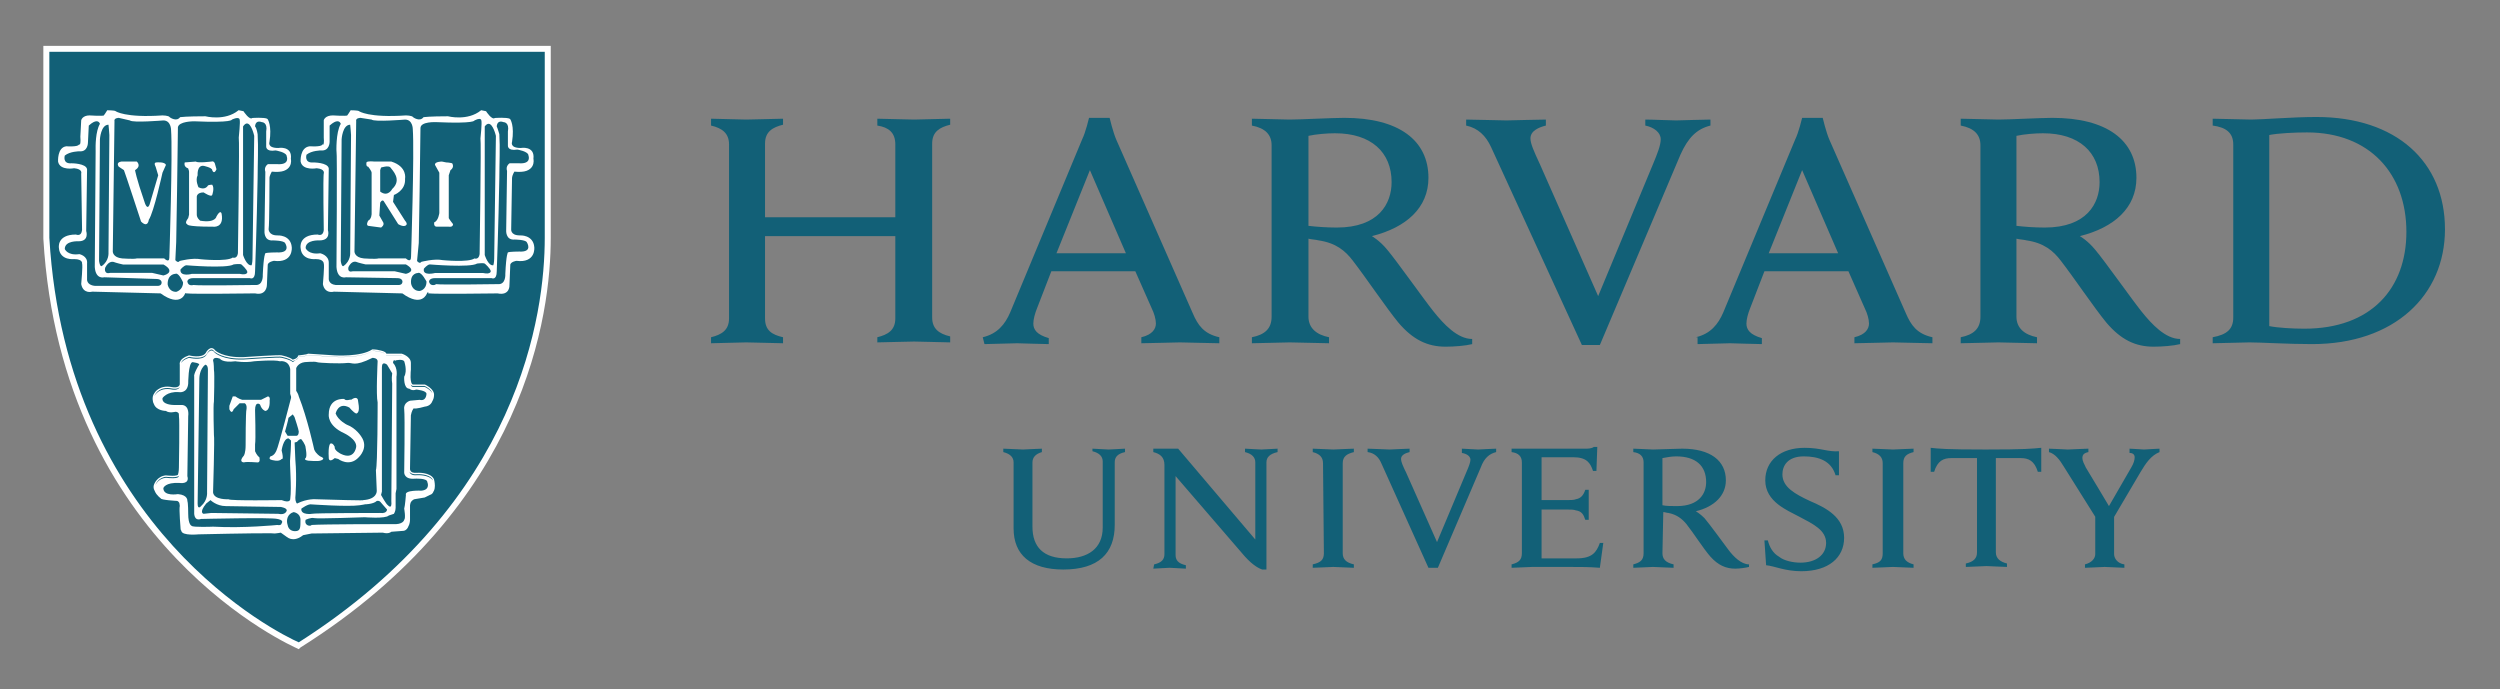 <svg width="156" height="43" viewBox="0 0 156 43" fill="none" xmlns="http://www.w3.org/2000/svg">
<rect x="0" y="0" width="156" height="43" fill="#808080" stroke="none"/>
<path d="M63.248 28.853C63.248 28.532 63.034 28.318 62.606 28.211V27.997C62.82 27.997 63.623 28.05 63.837 28.05C63.997 28.05 64.799 27.997 65.013 27.997V28.211C64.639 28.318 64.425 28.532 64.425 28.853V32.864C64.425 34.147 65.12 34.842 66.564 34.842C67.848 34.842 68.81 34.254 68.81 32.917V28.799C68.81 28.478 68.597 28.264 68.169 28.157V27.997C68.329 27.997 68.971 28.05 69.185 28.05C69.399 28.05 70.041 27.997 70.201 27.997V28.211C69.72 28.318 69.559 28.532 69.559 28.853V32.757C69.559 34.522 68.543 35.538 66.35 35.538C64.318 35.538 63.248 34.629 63.248 32.971L63.248 28.853ZM72.019 35.217C72.501 35.11 72.661 34.896 72.661 34.575V29.013C72.661 28.532 72.394 28.318 71.966 28.211V27.997H73.517L78.331 33.666V28.852C78.331 28.532 78.117 28.318 77.689 28.211V27.997C77.849 27.997 78.491 28.05 78.705 28.05C78.919 28.05 79.561 27.997 79.721 27.997V28.211C79.24 28.318 79.026 28.532 79.026 28.852V35.537H78.758C78.598 35.484 78.224 35.323 77.689 34.735L73.356 29.708V34.628C73.356 34.949 73.517 35.163 73.998 35.27V35.484C73.838 35.484 73.196 35.43 72.982 35.43C72.768 35.43 72.126 35.484 71.966 35.484L72.019 35.217ZM110.099 33.719H110.313C110.42 34.147 110.634 34.521 111.008 34.735C111.329 35.003 111.917 35.11 112.345 35.11C113.308 35.11 113.949 34.628 113.949 33.88C113.949 33.077 113.148 32.703 112.238 32.222C111.543 31.847 110.153 31.313 110.153 29.976C110.153 28.746 111.115 27.944 112.613 27.944C113.629 27.944 114.057 28.211 114.752 28.157V29.655H114.538C114.271 28.746 113.468 28.478 112.559 28.478C111.543 28.478 111.222 29.067 111.222 29.601C111.222 30.404 112.025 30.831 112.934 31.259C113.949 31.687 115.073 32.275 115.073 33.559C115.073 34.789 114.11 35.644 112.399 35.644C111.383 35.644 110.741 35.324 110.206 35.27L110.099 33.719ZM130.797 32.329L128.818 29.173C128.497 28.639 128.229 28.318 127.856 28.211V27.997C128.123 27.997 128.871 28.05 129.032 28.05C129.246 28.05 129.994 27.997 130.316 27.997V28.211C130.048 28.264 129.941 28.371 129.941 28.585C129.941 28.745 130.048 28.959 130.155 29.173C130.262 29.334 131.599 31.58 131.599 31.58L132.989 29.173C133.15 28.906 133.203 28.692 133.203 28.532C133.203 28.371 133.097 28.264 132.883 28.264V27.997C133.097 27.997 133.631 28.05 133.792 28.05C133.953 28.05 134.54 27.997 134.754 27.997V28.211C134.22 28.425 133.899 28.906 133.578 29.441L131.813 32.436M131.92 32.061V34.575C131.92 34.842 132.134 35.163 132.562 35.217V35.43C132.348 35.43 131.546 35.377 131.332 35.377C131.118 35.377 130.369 35.43 130.102 35.43V35.217C130.53 35.11 130.744 34.842 130.744 34.575V32.168M94.323 27.997H98.922C99.083 27.997 99.297 27.997 99.457 27.89H99.671L99.617 29.387H99.404C99.243 28.906 99.029 28.532 98.173 28.532H96.194V31.206H97.745C97.959 31.206 98.227 31.206 98.334 31.152C98.655 31.099 98.815 30.885 98.922 30.564H99.136V32.436H98.922C98.815 32.115 98.708 31.901 98.334 31.847C98.227 31.794 97.959 31.794 97.745 31.794H96.194V34.842H98.387C99.35 34.842 99.617 34.468 99.831 33.88H100.045L99.831 35.43C99.136 35.377 98.708 35.377 97.906 35.377H95.606C95.392 35.377 94.59 35.43 94.323 35.43V35.217C94.751 35.11 94.965 34.949 94.965 34.521V28.853C94.965 28.478 94.751 28.264 94.323 28.211V27.997ZM82.556 28.906C82.556 28.532 82.342 28.318 81.915 28.211V27.997C82.182 27.997 82.931 28.05 83.198 28.05C83.412 28.05 84.214 27.997 84.481 27.997V28.211C84.054 28.318 83.786 28.478 83.786 28.906V34.521C83.786 34.895 84 35.109 84.481 35.216V35.43C84.214 35.43 83.466 35.377 83.198 35.377C82.984 35.377 82.182 35.43 81.915 35.43V35.216C82.396 35.109 82.61 34.949 82.61 34.521L82.556 28.906ZM117.481 28.906C117.481 28.532 117.267 28.318 116.839 28.211V27.997C117.107 27.997 117.909 28.05 118.123 28.05C118.337 28.05 119.139 27.997 119.406 27.997V28.211C118.978 28.318 118.765 28.478 118.765 28.906V34.521C118.765 34.895 118.978 35.109 119.406 35.216V35.43C119.139 35.43 118.391 35.377 118.123 35.377C117.909 35.377 117.107 35.43 116.839 35.43V35.216C117.321 35.109 117.481 34.949 117.481 34.521V28.906ZM123.899 28.05C121.385 28.05 120.957 27.997 120.476 27.943V29.441H120.69C120.904 28.745 121.278 28.585 121.759 28.585H123.365V34.468C123.365 34.842 123.151 35.056 122.668 35.163V35.377C122.937 35.377 123.738 35.323 123.952 35.323C124.166 35.323 124.969 35.377 125.236 35.377V35.163C124.808 35.056 124.541 34.842 124.541 34.468V28.585H126.092C126.573 28.585 126.947 28.745 127.161 29.441H127.375V27.943C126.787 27.997 126.413 28.05 123.899 28.05ZM103.736 34.521C103.736 34.895 103.95 35.109 104.431 35.216V35.43C104.164 35.43 103.361 35.377 103.147 35.377C102.934 35.377 102.185 35.43 101.918 35.43V35.216C102.346 35.109 102.56 34.949 102.56 34.521V28.852C102.56 28.478 102.346 28.264 101.918 28.211V27.997C102.185 27.997 102.934 28.05 103.147 28.05C103.522 28.05 104.539 27.997 104.966 27.997C106.731 27.997 107.694 28.745 107.694 29.976C107.694 30.938 106.945 31.633 105.822 31.901C105.822 31.901 106.09 32.061 106.357 32.329C106.678 32.703 107.533 33.88 107.854 34.307C108.175 34.735 108.657 35.217 109.138 35.217V35.377C108.924 35.43 108.549 35.484 108.282 35.484C107.694 35.484 107.213 35.27 106.731 34.735C106.304 34.254 105.662 33.238 105.234 32.703C104.967 32.382 104.645 32.115 104.111 32.008C104.003 32.008 103.897 31.954 103.789 31.954L103.736 34.521ZM103.736 31.526C103.95 31.58 104.325 31.58 104.645 31.58C106.036 31.58 106.464 30.777 106.464 30.082C106.464 29.066 105.822 28.478 104.592 28.478C104.325 28.478 104.003 28.531 103.736 28.585V31.526ZM86.194 28.906C86.033 28.531 85.766 28.264 85.338 28.21V27.997C85.605 27.997 86.514 28.05 86.728 28.05C86.889 28.05 87.691 27.997 87.959 27.997V28.21C87.745 28.264 87.424 28.371 87.424 28.638C87.424 28.799 87.531 29.066 87.745 29.494L89.67 33.826L91.488 29.494C91.649 29.12 91.756 28.852 91.756 28.692C91.756 28.478 91.542 28.317 91.221 28.264V27.997C91.435 27.997 92.023 28.05 92.237 28.05C92.398 28.05 93.093 27.997 93.36 27.997V28.21C92.932 28.317 92.612 28.585 92.398 29.173L89.723 35.43H89.135L86.194 28.906ZM93.04 9.172C92.718 8.477 92.237 7.995 91.488 7.835V7.461C91.97 7.461 93.627 7.514 94.002 7.514C94.323 7.514 95.928 7.461 96.462 7.461V7.835C96.034 7.942 95.5 8.156 95.5 8.637C95.5 8.958 95.714 9.439 96.088 10.242L99.725 18.477L103.148 10.242C103.415 9.6 103.629 9.065 103.629 8.691C103.629 8.263 103.201 7.942 102.667 7.835V7.461C103.148 7.461 104.217 7.514 104.592 7.514C104.913 7.514 106.196 7.461 106.732 7.461V7.835C105.876 8.049 105.34 8.584 104.859 9.653L99.832 21.526H98.709L93.04 9.172ZM44.369 21.044C45.011 20.884 45.492 20.616 45.492 19.868V9.012C45.492 8.316 45.064 7.996 44.369 7.835V7.407C44.69 7.407 46.187 7.461 46.562 7.461C46.99 7.461 48.541 7.407 48.861 7.407V7.782C48.22 7.942 47.738 8.209 47.738 8.958V13.557H55.868V9.012C55.868 8.263 55.44 7.942 54.745 7.835V7.407C55.065 7.407 56.616 7.461 57.044 7.461C57.419 7.461 58.916 7.407 59.291 7.407V7.782C58.649 7.942 58.167 8.209 58.167 8.958V19.814C58.167 20.51 58.595 20.831 59.291 20.991V21.365C58.97 21.365 57.419 21.312 57.044 21.312C56.616 21.312 55.119 21.365 54.745 21.365V21.044C55.386 20.884 55.868 20.616 55.868 19.868V14.734H47.738V19.868C47.738 20.616 48.166 20.884 48.861 21.044V21.419C48.541 21.419 46.936 21.365 46.562 21.365C46.187 21.365 44.743 21.419 44.369 21.419V21.044ZM138.072 21.044C138.927 20.884 139.355 20.563 139.355 19.814V9.012C139.355 8.263 138.874 7.942 138.072 7.835V7.407C138.554 7.407 140.051 7.461 140.479 7.461C141.174 7.461 143.046 7.3 144.543 7.3C149.517 7.3 152.566 10.081 152.566 14.306C152.566 18.424 149.411 21.472 144.276 21.472C142.779 21.472 141.067 21.365 140.372 21.365C139.944 21.365 138.554 21.419 138.072 21.419V21.044ZM141.602 20.349C142.137 20.456 143.046 20.51 143.795 20.51C147.967 20.51 150.159 17.996 150.159 14.467C150.159 10.83 147.86 8.263 143.956 8.263C143.153 8.263 142.137 8.317 141.602 8.424V20.349ZM81.648 19.761C81.648 20.456 82.129 20.884 82.932 21.044V21.419C82.45 21.419 80.953 21.365 80.472 21.365C80.097 21.365 78.6 21.419 78.118 21.419V21.044C78.921 20.884 79.348 20.51 79.348 19.761V9.065C79.348 8.423 78.974 7.996 78.118 7.835V7.407C78.6 7.407 80.044 7.461 80.472 7.461C81.167 7.461 83.092 7.354 83.894 7.354C87.264 7.354 89.135 8.744 89.135 11.097C89.135 12.969 87.745 14.199 85.606 14.734C85.606 14.734 86.087 15.001 86.569 15.59C87.157 16.285 88.815 18.638 89.457 19.44C90.099 20.242 90.955 21.152 91.864 21.152V21.473C91.436 21.579 90.741 21.633 90.205 21.633C89.082 21.633 88.173 21.205 87.264 20.136C86.515 19.226 85.178 17.247 84.43 16.285C83.948 15.643 83.36 15.162 82.29 15.001C82.076 14.948 81.862 14.948 81.648 14.895L81.648 19.761ZM81.648 14.092C82.076 14.146 82.771 14.199 83.413 14.199C86.034 14.199 86.836 12.702 86.836 11.365C86.836 9.493 85.553 8.316 83.306 8.316C82.825 8.316 82.129 8.37 81.648 8.477V14.092ZM125.826 19.761C125.826 20.456 126.307 20.884 127.109 21.044V21.419C126.627 21.419 125.13 21.365 124.702 21.365C124.328 21.365 122.831 21.419 122.349 21.419V21.044C123.151 20.884 123.579 20.51 123.579 19.761V9.065C123.579 8.423 123.205 7.996 122.349 7.835V7.407C122.831 7.407 124.275 7.461 124.702 7.461C125.398 7.461 127.323 7.354 128.072 7.354C131.442 7.354 133.313 8.744 133.313 11.097C133.313 12.969 131.923 14.199 129.783 14.734C129.783 14.734 130.265 15.001 130.746 15.59C131.334 16.285 132.993 18.638 133.634 19.44C134.276 20.242 135.132 21.152 136.041 21.152V21.473C135.613 21.579 134.918 21.633 134.383 21.633C133.26 21.633 132.351 21.205 131.442 20.136C130.692 19.226 129.356 17.247 128.607 16.285C128.125 15.643 127.537 15.162 126.468 15.001C126.254 14.948 126.04 14.948 125.826 14.895V19.761ZM125.826 14.092C126.254 14.146 126.949 14.199 127.591 14.199C130.211 14.199 131.014 12.702 131.014 11.365C131.014 9.493 129.73 8.316 127.483 8.316C127.002 8.316 126.307 8.37 125.826 8.477V14.092ZM61.324 21.044C62.233 20.831 62.715 20.242 63.036 19.494L67.528 8.691C67.742 8.263 67.956 7.354 67.956 7.354H69.24C69.24 7.354 69.454 8.263 69.668 8.744L74.428 19.547C74.749 20.296 75.123 20.831 76.086 21.044V21.419C75.551 21.419 74 21.365 73.625 21.365C73.251 21.365 71.754 21.419 71.219 21.419V21.044C71.914 20.884 72.128 20.51 72.128 20.189C72.128 19.921 72.021 19.547 71.861 19.226L70.844 16.927H65.603L64.694 19.28C64.587 19.547 64.48 19.921 64.48 20.189C64.48 20.563 64.694 20.884 65.442 21.098V21.472C64.961 21.472 63.731 21.419 63.464 21.419L61.431 21.472L61.324 21.044ZM70.256 15.803L68.01 10.616L65.924 15.803H70.256ZM105.822 21.044C106.731 20.831 107.212 20.242 107.533 19.494L112.025 8.691C112.239 8.263 112.453 7.354 112.453 7.354H113.737C113.737 7.354 113.951 8.263 114.165 8.744L118.925 19.547C119.246 20.296 119.62 20.831 120.583 21.044V21.419C120.048 21.419 118.497 21.365 118.122 21.365C117.749 21.365 116.251 21.419 115.716 21.419V21.044C116.411 20.884 116.625 20.51 116.625 20.189C116.625 19.921 116.518 19.547 116.357 19.226L115.342 16.927H110.1L109.191 19.28C109.084 19.547 108.977 19.921 108.977 20.189C108.977 20.563 109.191 20.884 109.94 21.098V21.472C109.458 21.472 108.228 21.419 107.961 21.419L105.928 21.472V21.044H105.822ZM114.7 15.803L112.453 10.616L110.368 15.803H114.7Z" fill="#126077"/>
<path d="M2.918 3.076H34.205V14.895C34.205 20.296 32.173 31.794 18.695 40.351C18.695 40.351 4.041 34.255 2.918 14.895L2.918 3.076Z" fill="#126077"/>
<path d="M13.207 21.722C13.128 21.719 13.06 21.758 13.005 21.806C12.898 21.898 12.834 22.026 12.831 22.033C12.711 22.2 12.46 22.242 12.232 22.236C12.004 22.229 11.808 22.177 11.808 22.177L11.795 22.174L11.783 22.179C11.455 22.288 11.309 22.427 11.249 22.547C11.219 22.607 11.211 22.662 11.211 22.701C11.211 22.732 11.215 22.745 11.218 22.754V23.979C11.206 24.047 11.175 24.088 11.131 24.117C11.087 24.147 11.028 24.162 10.969 24.168C10.851 24.181 10.736 24.156 10.736 24.156H10.735C10.324 24.074 10.042 24.17 9.866 24.29C9.693 24.407 9.624 24.544 9.622 24.549C9.446 24.787 9.562 25.121 9.562 25.121V25.123C9.573 25.153 9.587 25.182 9.602 25.209C9.602 25.209 9.604 25.215 9.604 25.215C9.764 25.643 10.353 25.642 10.353 25.642C10.567 25.802 10.941 25.695 10.941 25.695C11.051 25.695 11.115 25.741 11.154 25.799C11.173 25.878 11.164 25.956 11.164 25.956L11.163 25.966L11.165 25.974C11.169 25.988 11.176 26.063 11.18 26.164C11.184 26.266 11.185 26.4 11.186 26.555C11.189 26.865 11.188 27.26 11.184 27.648C11.178 28.423 11.164 29.172 11.164 29.172C11.164 29.433 11.113 29.586 11.113 29.586L11.111 29.592V29.6C11.111 29.613 11.107 29.619 11.092 29.631C11.078 29.643 11.052 29.655 11.018 29.664C10.95 29.683 10.852 29.689 10.754 29.689C10.557 29.689 10.358 29.663 10.358 29.663L10.353 29.662L10.348 29.663C9.791 29.719 9.618 30.219 9.616 30.224V30.225C9.572 30.329 9.576 30.434 9.606 30.529C9.621 30.577 9.643 30.622 9.668 30.665C9.767 30.908 10.032 31.098 10.032 31.098C10.032 31.204 11.049 31.257 11.049 31.257C11.11 31.273 11.152 31.316 11.183 31.368C11.186 31.378 11.19 31.387 11.193 31.396C11.218 31.49 11.218 31.578 11.218 31.578C11.21 31.607 11.207 31.639 11.205 31.684C11.203 31.736 11.202 31.8 11.203 31.872C11.206 32.017 11.214 32.193 11.224 32.363C11.244 32.705 11.271 33.026 11.271 33.026L11.272 33.028V33.03C11.278 33.064 11.294 33.093 11.315 33.12C11.315 33.12 11.316 33.129 11.316 33.129C11.369 33.45 12.386 33.343 12.386 33.343C12.386 33.343 15.947 33.261 16.91 33.276C17.047 33.278 17.131 33.283 17.145 33.29C17.252 33.29 17.52 33.237 17.52 33.237L17.894 33.504C18.044 33.621 18.2 33.654 18.343 33.645C18.371 33.644 18.4 33.639 18.427 33.635C18.702 33.585 18.91 33.396 18.91 33.396L19.445 33.29C19.552 33.29 23.884 33.237 23.884 33.237C24.259 33.344 24.419 33.182 24.419 33.182L25.114 33.129C25.141 33.129 25.166 33.127 25.189 33.123C25.359 33.092 25.446 32.956 25.492 32.823C25.506 32.797 25.52 32.77 25.53 32.744C25.586 32.588 25.585 32.434 25.585 32.434V31.53C25.594 31.458 25.61 31.402 25.629 31.352C25.726 31.18 25.863 31.151 25.863 31.151L26.504 31.043L26.826 30.883C26.949 30.852 27.014 30.766 27.052 30.662C27.061 30.647 27.071 30.633 27.079 30.617C27.123 30.523 27.136 30.413 27.136 30.309C27.136 30.101 27.081 29.909 27.081 29.909L27.08 29.905L27.079 29.9C26.962 29.666 26.692 29.571 26.458 29.529C26.225 29.488 26.02 29.502 26.02 29.502H26.018C25.761 29.528 25.664 29.454 25.619 29.382C25.575 29.31 25.585 29.232 25.585 29.232V29.229L25.639 25.914C25.66 25.79 25.697 25.691 25.732 25.61C25.774 25.53 25.809 25.482 25.809 25.482C25.97 25.535 26.504 25.374 26.504 25.374C26.812 25.344 26.939 25.155 26.995 24.999C27 24.99 27.008 24.981 27.012 24.972C27.082 24.824 27.082 24.688 27.082 24.684C27.11 24.474 26.965 24.301 26.82 24.184C26.674 24.066 26.522 23.998 26.522 23.998L26.514 23.994H25.763C25.742 23.989 25.725 23.978 25.707 23.955C25.689 23.931 25.672 23.895 25.659 23.852C25.634 23.766 25.622 23.65 25.618 23.535C25.612 23.305 25.638 23.081 25.638 23.081L25.639 23.077V22.647C25.639 22.439 25.491 22.293 25.351 22.202C25.211 22.111 25.073 22.071 25.073 22.071L25.067 22.069H24.113C24.091 22.033 24.068 21.998 24.032 21.975C23.984 21.944 23.929 21.921 23.877 21.904C23.772 21.869 23.675 21.856 23.675 21.856C23.501 21.801 23.242 21.801 23.242 21.801H23.228L23.217 21.809C22.884 22.039 22.3 22.136 21.802 22.169C21.303 22.202 20.892 22.176 20.892 22.176L19.214 22.068L19.199 22.081C19.204 22.076 19.194 22.085 19.176 22.091C19.159 22.096 19.134 22.103 19.106 22.11C19.051 22.122 18.98 22.133 18.91 22.143C18.771 22.163 18.637 22.176 18.637 22.176L18.61 22.178L18.601 22.206C18.555 22.344 18.415 22.392 18.415 22.392L18.268 22.442C18.17 22.359 18.017 22.296 17.873 22.252C17.72 22.205 17.593 22.18 17.588 22.178C17.587 22.178 17.585 22.177 17.584 22.176C17.579 22.174 17.574 22.173 17.57 22.172C17.561 22.17 17.553 22.169 17.542 22.168C17.52 22.166 17.492 22.165 17.457 22.165C17.388 22.164 17.293 22.166 17.181 22.17C16.957 22.177 16.665 22.192 16.374 22.209C15.792 22.242 15.218 22.283 15.217 22.283C14.554 22.309 14.107 22.203 13.825 22.092C13.543 21.98 13.432 21.868 13.432 21.868C13.362 21.772 13.284 21.725 13.207 21.722ZM13.204 21.81C13.25 21.812 13.305 21.838 13.366 21.925L13.367 21.927L13.37 21.93C13.37 21.93 13.499 22.057 13.793 22.173C14.086 22.289 14.547 22.398 15.221 22.371H15.224C15.224 22.371 15.798 22.33 16.379 22.297C16.67 22.28 16.962 22.265 17.184 22.258C17.296 22.254 17.39 22.252 17.457 22.253C17.49 22.253 17.517 22.254 17.534 22.256C17.542 22.256 17.547 22.257 17.55 22.258L17.552 22.26L17.565 22.263C17.565 22.263 17.697 22.289 17.849 22.335C18 22.381 18.172 22.451 18.238 22.518L18.257 22.537L18.443 22.475C18.443 22.475 18.557 22.408 18.634 22.292C18.575 22.437 18.428 22.487 18.428 22.487L18.269 22.594C18.108 22.434 17.573 22.327 17.573 22.327C17.52 22.273 15.22 22.433 15.22 22.433C13.883 22.487 13.401 22.006 13.401 22.006C13.133 21.632 12.866 22.166 12.866 22.166C12.599 22.54 11.796 22.327 11.796 22.327C11.501 22.425 11.368 22.546 11.307 22.649C11.311 22.63 11.317 22.61 11.329 22.587C11.375 22.494 11.5 22.369 11.806 22.265C11.823 22.27 12.002 22.317 12.231 22.324C12.471 22.331 12.755 22.292 12.903 22.085L12.905 22.082L12.907 22.079C12.907 22.079 12.972 21.95 13.062 21.871C13.108 21.832 13.157 21.808 13.204 21.81ZM23.255 21.89C23.274 21.89 23.516 21.893 23.657 21.94L23.661 21.941L23.664 21.942C23.664 21.942 23.755 21.955 23.851 21.987C23.899 22.003 23.948 22.023 23.986 22.048C23.992 22.052 23.995 22.056 24 22.06C23.872 21.981 23.67 21.952 23.67 21.952C23.51 21.898 23.242 21.898 23.242 21.898C22.547 22.38 20.889 22.273 20.889 22.273L19.231 22.166C19.178 22.219 18.661 22.271 18.649 22.272C18.651 22.269 18.654 22.266 18.656 22.262C18.664 22.262 18.787 22.249 18.924 22.23C18.994 22.22 19.067 22.208 19.126 22.195C19.156 22.189 19.183 22.182 19.205 22.174C19.217 22.17 19.227 22.163 19.237 22.158L20.887 22.263C20.887 22.263 21.304 22.291 21.809 22.257C22.308 22.224 22.891 22.134 23.255 21.89ZM24.092 22.157H25.053C25.056 22.158 25.133 22.187 25.221 22.233C25.132 22.188 25.061 22.166 25.061 22.166H24.098C24.096 22.163 24.094 22.16 24.092 22.157ZM25.239 22.242C25.262 22.255 25.281 22.261 25.305 22.277C25.312 22.281 25.317 22.287 25.324 22.291C25.295 22.273 25.267 22.256 25.239 22.242ZM25.621 23.977C25.627 23.987 25.631 23.998 25.638 24.007C25.666 24.044 25.703 24.071 25.748 24.081L25.752 24.082H26.494C26.5 24.084 26.633 24.146 26.765 24.253C26.858 24.328 26.939 24.422 26.976 24.526C26.881 24.372 26.704 24.254 26.596 24.192C26.542 24.161 26.504 24.145 26.504 24.145H25.756C25.691 24.132 25.648 24.067 25.621 23.977ZM11.236 24.14C11.101 24.395 10.727 24.305 10.727 24.305C9.925 24.145 9.657 24.68 9.657 24.68C9.65 24.69 9.646 24.7 9.64 24.71C9.652 24.671 9.668 24.633 9.694 24.599L9.698 24.592C9.698 24.592 9.759 24.469 9.917 24.361C10.076 24.254 10.328 24.164 10.719 24.241C10.719 24.241 10.844 24.269 10.98 24.255C11.048 24.248 11.12 24.231 11.181 24.19C11.202 24.177 11.219 24.159 11.236 24.14ZM25.552 29.435C25.616 29.533 25.757 29.617 26.027 29.59C26.027 29.59 26.224 29.577 26.445 29.616C26.666 29.655 26.902 29.746 27 29.939C27 29.94 27.006 29.967 27.008 29.976C26.757 29.605 26.024 29.653 26.024 29.653C25.674 29.688 25.578 29.541 25.552 29.435ZM11.161 29.686C11.16 29.689 11.155 29.706 11.155 29.706C11.155 29.733 11.143 29.756 11.121 29.773C11.099 29.791 11.068 29.804 11.03 29.814C10.804 29.874 10.353 29.814 10.353 29.814C9.966 29.852 9.776 30.113 9.7 30.256C9.7 30.256 9.849 29.803 10.357 29.751C10.366 29.752 10.556 29.777 10.755 29.777C10.857 29.777 10.959 29.771 11.041 29.749C11.082 29.738 11.12 29.723 11.149 29.7C11.154 29.696 11.156 29.691 11.161 29.686ZM14.887 6.877L14.871 6.891C14.036 7.569 12.823 7.257 12.823 7.257L12.818 7.256H12.813C11.635 7.256 11.255 7.309 11.255 7.309L11.239 7.312L11.228 7.325C11.107 7.471 10.957 7.469 10.826 7.431C10.698 7.394 10.601 7.323 10.596 7.319C10.572 7.284 10.534 7.264 10.492 7.249C10.445 7.233 10.39 7.223 10.338 7.216C10.235 7.202 10.139 7.201 10.139 7.201H10.137L10.136 7.202C8.962 7.282 8.23 7.215 7.794 7.129C7.576 7.086 7.431 7.038 7.343 7.002C7.254 6.965 7.222 6.942 7.222 6.942L7.228 6.948C7.211 6.931 7.194 6.924 7.174 6.918C7.154 6.912 7.132 6.908 7.106 6.904C7.056 6.896 6.997 6.891 6.939 6.888C6.824 6.881 6.716 6.881 6.716 6.881H6.689L6.676 6.905C6.63 6.998 6.485 7.193 6.474 7.208C6.468 7.21 6.454 7.214 6.427 7.217C6.397 7.22 6.358 7.223 6.314 7.224C6.225 7.227 6.115 7.225 6.009 7.222C5.796 7.216 5.596 7.202 5.596 7.202L5.594 7.201H5.593C5.37 7.201 5.236 7.274 5.16 7.349C5.085 7.424 5.068 7.504 5.068 7.504L5.067 7.508L5.014 8.53V8.533C5.041 8.851 5.009 8.979 4.987 9.014C4.976 9.031 4.976 9.027 4.976 9.027L4.939 9.003L4.914 9.04C4.9 9.061 4.847 9.089 4.771 9.106C4.695 9.122 4.601 9.131 4.509 9.134C4.324 9.141 4.152 9.128 4.152 9.128L4.148 9.127L4.144 9.128C3.999 9.142 3.89 9.213 3.814 9.308C3.738 9.403 3.692 9.521 3.665 9.635C3.609 9.864 3.624 10.083 3.624 10.083V10.089C3.653 10.234 3.736 10.336 3.839 10.401C3.942 10.466 4.066 10.498 4.184 10.512C4.413 10.539 4.614 10.5 4.626 10.498H4.627C4.911 10.524 5.015 10.612 5.053 10.683C5.091 10.754 5.07 10.816 5.07 10.816L5.067 10.822V10.829C5.067 10.94 5.081 11.819 5.095 12.675C5.108 13.527 5.121 14.347 5.121 14.354C5.108 14.468 5.077 14.54 5.041 14.584C5.005 14.629 4.964 14.648 4.922 14.656C4.838 14.673 4.754 14.64 4.754 14.64L4.746 14.635H4.737C4.139 14.635 3.864 14.844 3.749 15.059C3.635 15.274 3.678 15.486 3.678 15.488C3.707 15.876 3.952 16.055 4.183 16.125C4.414 16.195 4.635 16.167 4.635 16.167L4.63 16.168C4.916 16.168 5.033 16.243 5.083 16.31C5.133 16.376 5.122 16.437 5.122 16.437L5.12 16.451L5.126 16.464C5.124 16.46 5.132 16.492 5.134 16.532C5.136 16.573 5.138 16.627 5.136 16.689C5.134 16.813 5.125 16.97 5.115 17.123C5.095 17.43 5.068 17.724 5.068 17.724V17.729L5.07 17.736C5.125 18.043 5.303 18.169 5.463 18.206C5.612 18.239 5.734 18.205 5.753 18.199H5.755L10.024 18.307C10.633 18.751 11.027 18.764 11.263 18.642C11.489 18.526 11.548 18.318 11.555 18.294L11.629 18.306C11.677 18.314 11.771 18.318 11.907 18.322C12.044 18.325 12.221 18.328 12.425 18.329C12.834 18.331 13.348 18.33 13.857 18.327C14.365 18.324 14.867 18.319 15.248 18.314C15.627 18.31 15.887 18.307 15.912 18.307H15.915C16.091 18.346 16.228 18.337 16.333 18.297C16.441 18.255 16.514 18.182 16.561 18.105C16.655 17.953 16.655 17.786 16.655 17.784V17.782L16.708 16.507C16.73 16.424 16.821 16.362 16.915 16.325C17.006 16.288 17.088 16.276 17.095 16.275C17.689 16.354 17.98 16.145 18.107 15.911C18.235 15.677 18.206 15.427 18.206 15.425V15.424C18.178 15.035 17.947 14.843 17.73 14.759C17.512 14.675 17.304 14.69 17.304 14.69L17.307 14.689C17.023 14.689 16.893 14.59 16.827 14.495C16.762 14.399 16.762 14.307 16.762 14.307V14.306C16.776 14.213 16.785 13.982 16.793 13.669C16.8 13.353 16.805 12.962 16.808 12.581C16.815 11.819 16.816 11.097 16.816 11.097C16.816 11.031 16.853 10.925 16.892 10.841C16.926 10.767 16.952 10.724 16.96 10.71C17.29 10.744 17.541 10.724 17.717 10.661C17.901 10.595 18.015 10.488 18.08 10.376C18.209 10.155 18.151 9.921 18.15 9.915C18.174 9.715 18.144 9.563 18.074 9.457C18.002 9.349 17.894 9.288 17.787 9.256C17.58 9.194 17.373 9.232 17.36 9.234C16.994 9.234 16.869 9.133 16.824 9.044C16.78 8.955 16.813 8.865 16.813 8.865L16.814 8.861L16.815 8.857C16.896 8.344 16.869 7.991 16.821 7.764C16.773 7.538 16.7 7.434 16.7 7.434L16.696 7.428L16.689 7.423C16.634 7.386 16.555 7.372 16.46 7.362C16.364 7.352 16.254 7.348 16.149 7.348C15.94 7.348 15.753 7.362 15.753 7.362L15.739 7.363L15.73 7.37C15.691 7.399 15.65 7.396 15.593 7.367C15.536 7.339 15.471 7.283 15.413 7.222C15.296 7.099 15.204 6.955 15.204 6.955L15.194 6.939L14.887 6.877ZM30.023 6.877L30.007 6.891C29.172 7.569 27.959 7.257 27.959 7.257L27.954 7.256H27.948C26.823 7.256 26.445 7.309 26.445 7.309L26.428 7.312L26.418 7.325C26.296 7.471 26.147 7.469 26.015 7.431C25.889 7.395 25.794 7.326 25.787 7.32C25.763 7.284 25.724 7.264 25.681 7.249C25.634 7.233 25.58 7.223 25.528 7.216C25.424 7.202 25.328 7.201 25.328 7.201H25.326L25.325 7.202C24.151 7.282 23.419 7.215 22.983 7.129C22.765 7.086 22.621 7.038 22.532 7.002C22.443 6.965 22.412 6.942 22.412 6.942L22.417 6.948C22.4 6.931 22.383 6.924 22.363 6.918C22.343 6.912 22.321 6.908 22.296 6.904C22.246 6.896 22.185 6.891 22.128 6.888C22.012 6.881 21.905 6.881 21.905 6.881H21.878L21.865 6.905C21.819 6.998 21.673 7.195 21.663 7.209C21.656 7.211 21.641 7.214 21.616 7.217C21.586 7.22 21.547 7.223 21.503 7.224C21.414 7.227 21.304 7.225 21.198 7.222C20.985 7.216 20.784 7.202 20.784 7.202L20.783 7.201H20.782C20.533 7.201 20.387 7.272 20.305 7.347C20.223 7.421 20.203 7.504 20.203 7.504V8.587C20.23 8.877 20.197 8.992 20.177 9.019C20.168 9.032 20.169 9.027 20.167 9.027C20.165 9.027 20.164 9.027 20.164 9.027L20.128 9.003L20.103 9.04C20.089 9.061 20.036 9.089 19.96 9.106C19.884 9.122 19.789 9.131 19.697 9.134C19.513 9.14 19.341 9.128 19.341 9.128L19.337 9.127L19.333 9.128C19.176 9.142 19.057 9.211 18.973 9.306C18.889 9.401 18.838 9.52 18.807 9.634C18.744 9.863 18.759 10.083 18.759 10.083V10.085L18.76 10.089C18.789 10.234 18.872 10.336 18.975 10.401C19.078 10.466 19.201 10.498 19.319 10.512C19.548 10.539 19.75 10.5 19.762 10.498H19.763C20.047 10.524 20.15 10.612 20.188 10.683C20.226 10.754 20.206 10.816 20.206 10.816L20.204 10.817V10.819C20.194 10.859 20.192 10.928 20.188 11.04C20.184 11.152 20.182 11.3 20.18 11.47C20.178 11.812 20.179 12.247 20.183 12.675C20.189 13.527 20.203 14.347 20.203 14.353C20.191 14.468 20.159 14.54 20.123 14.584C20.087 14.629 20.046 14.648 20.004 14.656C19.92 14.673 19.837 14.639 19.837 14.639L19.828 14.635H19.819C19.221 14.635 18.946 14.844 18.831 15.059C18.716 15.274 18.759 15.486 18.76 15.488C18.789 15.876 19.034 16.055 19.264 16.125C19.496 16.195 19.718 16.166 19.718 16.166L19.712 16.168C19.971 16.168 20.088 16.242 20.146 16.312C20.204 16.381 20.203 16.444 20.203 16.444V16.455L20.207 16.464C20.206 16.46 20.214 16.491 20.216 16.532C20.218 16.573 20.218 16.627 20.217 16.689C20.215 16.813 20.206 16.97 20.196 17.123C20.176 17.43 20.15 17.724 20.15 17.724L20.149 17.729L20.15 17.735C20.206 18.043 20.385 18.169 20.545 18.205C20.693 18.239 20.815 18.206 20.834 18.2H20.836L25.106 18.308C25.715 18.752 26.108 18.764 26.343 18.643C26.571 18.526 26.644 18.304 26.651 18.283L26.652 18.282C26.671 18.245 26.712 18.227 26.732 18.227C26.742 18.227 26.741 18.229 26.739 18.226C26.737 18.223 26.741 18.225 26.732 18.244L26.706 18.297L26.764 18.307C26.812 18.315 26.906 18.319 27.042 18.322C27.179 18.326 27.356 18.328 27.56 18.33C27.968 18.332 28.483 18.331 28.991 18.328C29.5 18.324 30.001 18.319 30.382 18.315C30.763 18.311 31.027 18.308 31.05 18.308C31.238 18.347 31.382 18.337 31.49 18.296C31.6 18.255 31.673 18.181 31.717 18.104C31.805 17.949 31.789 17.777 31.789 17.777L31.79 17.783L31.843 16.507C31.865 16.423 31.955 16.362 32.049 16.324C32.141 16.287 32.225 16.277 32.23 16.276C32.823 16.355 33.114 16.144 33.242 15.911C33.369 15.677 33.34 15.428 33.34 15.426V15.424C33.312 15.035 33.082 14.843 32.865 14.758C32.647 14.674 32.438 14.69 32.438 14.69L32.442 14.689C32.131 14.689 32.003 14.589 31.945 14.495C31.886 14.402 31.898 14.31 31.898 14.31V14.305C31.898 13.989 31.951 11.097 31.951 11.097V11.096C31.951 11.031 31.988 10.925 32.027 10.841C32.061 10.767 32.088 10.723 32.096 10.71C32.425 10.743 32.677 10.724 32.853 10.661C33.037 10.595 33.151 10.488 33.216 10.376C33.344 10.154 33.287 9.92 33.286 9.915C33.31 9.714 33.279 9.562 33.209 9.457C33.136 9.348 33.029 9.288 32.922 9.256C32.714 9.194 32.506 9.232 32.495 9.234C32.129 9.234 32.005 9.133 31.96 9.044C31.916 8.955 31.949 8.865 31.949 8.865L31.951 8.857C32.032 8.344 32.005 7.991 31.957 7.764C31.909 7.538 31.836 7.434 31.836 7.434L31.831 7.428L31.824 7.423C31.77 7.386 31.691 7.372 31.596 7.362C31.5 7.352 31.39 7.348 31.285 7.348C31.076 7.348 30.887 7.362 30.887 7.362L30.875 7.363L30.864 7.37C30.826 7.399 30.786 7.396 30.729 7.367C30.671 7.339 30.606 7.283 30.548 7.222C30.431 7.099 30.34 6.955 30.34 6.955L30.329 6.939L30.023 6.877Z" fill="white"/>
<path d="M18.643 40.51L18.536 40.457C18.429 40.403 3.828 34.093 2.705 14.894V2.861H34.367V14.84C34.367 19.546 32.869 31.526 18.75 40.403L18.643 40.51ZM3.079 3.234V14.839C4.149 33.022 17.413 39.546 18.643 40.081C32.495 31.257 33.993 19.492 33.993 14.839V3.234H3.079Z" fill="white"/>
<path d="M7.412 7.355C7.412 7.355 7.091 7.355 7.144 7.569L7.038 15.698C7.038 15.698 7.037 16.072 7.626 16.126C7.626 16.126 8.374 16.179 8.534 16.126H10.247C10.247 16.126 10.567 16.446 10.567 16.072C10.567 16.072 10.781 9.495 10.674 8.104C10.674 8.104 10.674 7.515 10.192 7.515C10.192 7.515 8.268 7.675 8.107 7.515L7.412 7.355ZM14.836 7.368C14.765 7.361 14.652 7.381 14.471 7.462C14.471 7.462 14.525 7.676 12.119 7.569C12.065 7.569 11.156 7.569 11.102 7.943C11.102 7.943 11.049 11.794 11.049 11.901L10.995 15.109L10.941 16.232C10.941 16.232 11.102 16.446 11.209 16.285C11.209 16.285 12.011 16.072 12.546 16.179C12.546 16.179 14.151 16.339 14.525 16.071C14.525 16.071 14.793 16.178 14.846 15.804C14.846 15.804 14.953 8.691 14.899 8.584C14.899 8.584 15.006 7.569 14.953 7.462C14.953 7.462 14.953 7.378 14.836 7.368ZM6.018 7.567C5.913 7.57 5.76 7.636 5.54 7.837L5.487 8.906C5.487 8.906 5.487 9.494 4.952 9.441C4.952 9.441 4.363 9.441 4.042 9.708C4.042 9.708 3.882 10.242 4.47 10.189C4.47 10.189 5.38 10.189 5.433 10.564L5.379 14.414C5.379 14.414 5.594 15.056 4.898 15.056C4.898 15.056 4.042 15.002 4.042 15.537C4.042 15.537 4.203 15.965 4.952 15.858C4.952 15.858 5.487 15.965 5.433 16.446V17.408C5.433 17.408 5.379 17.783 5.914 17.837H9.872C9.872 17.837 10.086 17.836 10.086 17.622C10.086 17.622 10.086 17.408 9.765 17.408L6.503 17.302C6.503 17.302 5.967 17.463 5.914 16.66C5.914 16.66 5.965 9.793 5.967 9.491C5.967 9.491 5.968 9.494 5.968 9.494C5.968 9.494 5.967 9.469 5.967 9.466C5.967 9.463 5.968 9.388 5.968 9.387C5.967 9.385 5.967 9.385 5.966 9.382C5.96 9.12 5.959 8.189 6.235 7.729C6.235 7.729 6.193 7.562 6.018 7.567ZM16.145 7.587C15.916 7.607 15.916 7.89 15.916 7.89C16.023 7.997 16.076 8.371 16.076 8.371C16.129 9.227 16.076 10.189 16.076 11.098C16.022 14.147 15.916 16.928 15.916 16.928C15.916 17.516 15.595 17.355 15.595 17.355H12.064C11.69 17.355 11.69 17.569 11.69 17.569C11.744 17.89 12.064 17.783 12.064 17.783C12.385 17.837 15.916 17.783 15.916 17.783C16.451 17.837 16.397 17.141 16.397 17.141C16.451 15.911 16.557 15.804 16.557 15.804C16.664 15.751 17.253 15.751 17.253 15.751C18.215 15.804 17.788 15.163 17.788 15.163C17.681 15.002 17.039 15.002 17.039 15.002C16.45 15.055 16.504 14.414 16.504 14.414L16.557 10.724C16.45 10.403 16.718 10.243 16.718 10.243H17.306C18.108 10.297 17.894 9.762 17.894 9.762C17.894 9.494 17.2 9.387 17.2 9.387C16.558 9.494 16.61 9.119 16.61 9.119V8.211C16.717 7.622 16.343 7.622 16.343 7.622C16.263 7.592 16.198 7.582 16.145 7.587ZM15.39 7.706C15.322 7.715 15.247 7.769 15.167 7.89V15.912C15.167 15.912 15.381 16.606 15.702 16.553C15.702 16.553 15.755 16.393 15.755 16.126L15.863 8.478C15.863 8.478 15.686 7.666 15.39 7.706ZM6.77 7.782C6.289 7.782 6.235 8.692 6.235 8.692L6.181 16.286C6.235 16.66 6.342 16.606 6.342 16.606C6.823 16.285 6.77 15.751 6.77 15.751C6.77 15.751 6.824 8.532 6.824 8.425C6.824 8.318 6.77 7.782 6.77 7.782ZM6.993 16.336C6.97 16.337 6.944 16.34 6.918 16.348C6.811 16.379 6.679 16.471 6.568 16.693L6.566 16.697L6.565 16.701C6.565 16.701 6.533 16.801 6.557 16.899C6.569 16.948 6.601 17 6.657 17.026C6.712 17.052 6.785 17.053 6.88 17.027H9.491L10.192 17.189L10.202 17.187C10.202 17.187 10.252 17.176 10.313 17.153C10.375 17.13 10.45 17.096 10.506 17.041C10.533 17.013 10.556 16.979 10.566 16.939C10.576 16.898 10.571 16.851 10.55 16.806C10.507 16.715 10.406 16.623 10.215 16.513L10.205 16.507H7.684C7.68 16.506 7.566 16.481 7.436 16.449C7.303 16.415 7.151 16.371 7.111 16.352L7.109 16.351H7.108C7.108 16.351 7.061 16.332 6.993 16.336ZM14.939 16.477C14.789 16.469 14.579 16.5 14.579 16.5C14.151 16.767 11.637 16.553 11.637 16.553C11.476 16.553 11.262 16.82 11.262 16.82C11.209 17.302 12.011 17.088 11.958 17.088H14.953C15.434 17.195 15.434 16.981 15.434 16.981C15.434 16.821 15.06 16.5 15.06 16.5C15.033 16.486 14.989 16.479 14.939 16.477ZM10.982 17.076C10.968 17.077 10.955 17.081 10.941 17.088C10.941 17.088 10.46 17.088 10.46 17.73C10.46 17.73 10.513 18.211 10.995 18.211C10.995 18.211 11.423 18.104 11.423 17.622C11.423 17.622 11.188 17.059 10.982 17.076ZM22.493 7.355C22.493 7.355 22.172 7.355 22.226 7.569L22.119 15.697C22.119 15.697 22.119 16.072 22.707 16.126C22.707 16.126 23.457 16.179 23.617 16.126H25.328C25.328 16.126 25.649 16.446 25.649 16.018C25.649 16.018 25.864 9.44 25.757 8.05C25.757 8.05 25.756 7.462 25.275 7.462C25.275 7.462 23.349 7.622 23.189 7.462L22.493 7.355ZM29.896 7.421C29.833 7.423 29.741 7.448 29.607 7.515C29.607 7.515 29.66 7.729 27.254 7.622C27.2 7.622 26.237 7.568 26.237 7.996C26.237 7.996 26.184 11.847 26.184 11.954L26.131 15.163L26.024 16.285C26.024 16.285 26.185 16.499 26.292 16.339C26.292 16.339 27.094 16.125 27.629 16.232C27.629 16.232 29.233 16.393 29.607 16.126C29.607 16.126 29.874 16.233 29.928 15.858C29.928 15.858 30.035 8.746 29.981 8.639C29.981 8.639 30.089 7.622 30.035 7.515C30.035 7.515 30.035 7.414 29.896 7.421ZM21.047 7.567C20.942 7.57 20.789 7.636 20.568 7.836V8.852C20.568 8.852 20.568 9.44 20.034 9.387C20.034 9.387 19.446 9.387 19.125 9.654C19.125 9.654 18.964 10.189 19.552 10.136C19.552 10.136 20.462 10.136 20.515 10.51L20.462 14.361C20.462 14.361 20.676 15.002 19.927 15.002C19.927 15.002 19.071 14.948 19.071 15.483C19.071 15.483 19.231 15.911 19.98 15.804C19.98 15.804 20.515 15.912 20.515 16.393V17.355C20.515 17.355 20.462 17.73 20.943 17.783H24.9C24.9 17.783 25.114 17.783 25.114 17.569C25.114 17.569 25.114 17.355 24.794 17.355L21.584 17.302C21.584 17.302 21.05 17.463 20.996 16.661C20.996 16.661 21.05 9.493 20.996 9.387V9.494C20.996 9.494 20.943 8.264 21.264 7.729C21.264 7.729 21.222 7.562 21.047 7.567ZM31.227 7.587C30.998 7.607 30.997 7.89 30.997 7.89C31.051 7.997 31.158 8.371 31.158 8.371C31.212 9.227 31.158 10.189 31.158 11.098C31.105 14.147 30.997 16.928 30.997 16.928C30.997 17.516 30.677 17.355 30.677 17.355H27.147C26.773 17.355 26.772 17.569 26.772 17.569C26.826 17.89 27.2 17.784 27.2 17.73C27.521 17.784 31.051 17.73 31.051 17.73C31.586 17.784 31.532 17.088 31.532 17.088C31.586 15.858 31.693 15.751 31.693 15.751C31.8 15.697 32.388 15.697 32.388 15.697C33.297 15.751 32.869 15.109 32.869 15.109C32.763 14.949 32.12 14.948 32.12 14.948C31.532 15.002 31.586 14.361 31.586 14.361L31.64 10.67C31.533 10.349 31.8 10.189 31.8 10.189H32.388C33.19 10.242 32.977 9.708 32.977 9.708C32.977 9.441 32.281 9.333 32.281 9.333C31.64 9.44 31.693 9.066 31.693 9.066V8.211C31.8 7.622 31.426 7.622 31.426 7.622C31.346 7.592 31.28 7.582 31.227 7.587ZM30.472 7.726C30.404 7.731 30.329 7.779 30.248 7.89V15.912C30.248 15.912 30.462 16.606 30.783 16.553C30.783 16.553 30.838 16.393 30.838 16.126L30.944 8.478C30.944 8.478 30.768 7.702 30.472 7.726ZM21.852 7.782C21.371 7.782 21.317 8.692 21.317 8.692L21.264 16.286C21.317 16.66 21.424 16.606 21.424 16.606C21.905 16.285 21.852 15.751 21.852 15.751C21.852 15.751 21.905 8.532 21.905 8.425C21.905 8.318 21.852 7.782 21.852 7.782ZM22.158 16.327C22.065 16.325 21.893 16.366 21.746 16.661C21.746 16.661 21.639 17.035 22.013 16.928H24.633L25.329 17.088C25.329 17.088 26.078 16.927 25.329 16.5H22.815C22.815 16.5 22.333 16.392 22.226 16.339C22.226 16.339 22.201 16.329 22.158 16.327ZM30.05 16.422C29.914 16.425 29.768 16.447 29.768 16.447C29.34 16.714 26.826 16.5 26.826 16.5C26.666 16.5 26.451 16.767 26.451 16.767C26.345 17.248 27.147 17.035 27.147 17.035H30.142C30.623 17.142 30.623 16.928 30.623 16.928C30.623 16.767 30.248 16.447 30.248 16.447C30.208 16.426 30.131 16.421 30.05 16.422ZM26.118 17.023C26.104 17.024 26.091 17.028 26.078 17.035C26.078 17.035 25.596 17.034 25.649 17.676C25.649 17.676 25.703 18.157 26.184 18.157C26.184 18.157 26.613 18.104 26.613 17.569C26.613 17.569 26.33 17.005 26.118 17.023ZM18.162 27.41C18.162 27.41 18.162 27.998 18.109 28.586C18.055 28.907 18.216 30.404 18.109 31.153C18.109 31.153 18.109 31.421 17.574 31.206C17.574 31.206 14.311 31.26 14.258 31.153C14.258 31.153 13.349 31.206 13.295 30.725C13.295 30.725 13.402 27.249 13.349 27.142C13.349 27.142 13.295 25.27 13.349 25.056C13.349 25.056 13.402 23.292 13.349 23.078C13.349 23.078 13.349 22.65 13.295 22.489C13.295 22.489 13.295 22.222 13.723 22.383C13.723 22.383 13.883 22.65 14.686 22.543C14.686 22.543 15.274 22.65 15.862 22.543C15.862 22.543 17.146 22.436 17.467 22.543C17.467 22.543 18.002 22.436 18.109 23.024V24.575L18.269 25.11L18.429 25.003L18.483 24.629V22.971C18.483 22.971 18.59 22.65 19.018 22.596C19.018 22.596 19.66 22.543 19.767 22.596C19.873 22.65 21.264 22.703 21.638 22.65C22.013 22.596 22.066 22.917 23.243 22.329C23.243 22.329 23.564 22.329 23.564 22.543C23.564 22.543 23.457 24.682 23.564 25.11C23.564 25.11 23.564 29.067 23.457 29.335L23.51 30.618C23.51 30.618 23.564 31.153 22.655 31.207C22.655 31.207 23.189 31.26 19.713 31.153C19.713 31.153 19.178 31.1 18.536 31.421C18.536 31.421 18.429 31.367 18.429 31.046C18.429 31.046 18.536 29.87 18.429 28.693L18.376 27.41H18.162ZM23.778 30.886C23.778 30.886 24.099 31.474 24.206 31.527C24.206 31.527 24.473 31.848 24.419 31.26L24.473 23.934C24.473 23.934 24.419 23.666 24.473 23.292L24.152 22.757C24.152 22.757 23.831 22.49 23.831 22.918V30.672L23.778 30.886ZM13.135 31.207C13.135 31.207 13.509 31.581 14.097 31.581L17.52 31.634C17.52 31.634 17.895 31.688 17.895 31.848C17.895 31.848 17.841 32.169 17.36 32.062L13.188 32.009L12.707 32.062C12.707 32.062 12.386 32.009 12.867 31.421L13.135 31.207ZM12.386 22.811C12.386 22.811 12.065 23.345 12.118 23.506V31.955C12.118 31.955 12.065 32.544 12.546 32.383C12.546 32.383 16.985 32.276 17.306 32.383C17.306 32.383 17.734 32.437 17.574 32.651C17.574 32.651 17.574 32.811 17.306 32.758C17.306 32.758 15.221 32.971 13.295 32.864C13.295 32.864 12.011 32.918 11.958 32.811C11.958 32.811 11.744 32.758 11.744 32.062C11.744 32.062 11.744 31.367 11.691 31.26C11.691 31.26 11.744 30.886 11.102 30.832C11.102 30.832 10.193 30.993 10.193 30.458C10.193 30.458 10.3 30.084 11.209 30.137C11.209 30.137 11.851 30.244 11.691 29.709L11.744 25.966C11.744 25.966 11.851 25.324 11.37 25.27H10.835C10.835 25.27 10.086 25.27 10.14 24.843C10.14 24.843 10.407 24.415 11.156 24.468C11.156 24.468 11.691 24.575 11.744 23.933C11.744 23.933 11.744 22.65 12.011 22.596C11.958 22.596 12.6 22.65 12.386 22.811ZM12.814 22.757C12.814 22.757 12.974 22.757 12.974 23.078L12.921 30.725C12.921 30.725 12.974 31.206 12.546 31.581C12.546 31.581 12.332 31.848 12.332 31.42L12.439 23.613C12.439 23.613 12.439 23.024 12.814 22.757ZM18.804 31.741C18.804 31.741 19.232 31.42 19.445 31.474C19.445 31.474 21.745 31.634 22.441 31.527C23.136 31.42 22.708 31.474 22.708 31.474C22.708 31.474 23.296 31.474 23.51 31.26C23.51 31.26 23.671 31.206 23.778 31.367L24.152 31.795C24.152 31.795 24.152 32.062 23.724 32.009C23.724 32.009 19.606 32.009 19.445 32.062C19.499 32.062 18.75 32.169 18.804 31.741ZM19.071 32.437C19.071 32.437 19.392 32.276 19.606 32.33C19.82 32.383 22.762 32.276 22.762 32.276C22.762 32.276 24.045 32.383 24.259 32.169L24.58 32.062C24.58 32.062 24.687 31.902 24.687 31.688V30.779L24.74 30.511V23.506C24.74 23.506 24.847 22.971 24.526 22.65C24.526 22.65 24.526 22.436 24.634 22.489C24.74 22.543 24.687 22.489 24.687 22.489C24.687 22.489 25.115 22.383 25.222 22.543C25.222 22.543 25.436 23.131 25.222 23.506C25.222 23.506 25.168 24.254 25.543 24.254C25.543 24.254 25.703 24.415 25.971 24.308C25.971 24.308 26.612 24.361 26.612 24.575C26.612 24.575 26.612 25.056 26.184 24.95L25.596 25.003C25.596 25.003 25.168 25.11 25.222 25.538C25.275 26.019 25.222 29.495 25.222 29.495C25.222 29.495 25.222 29.923 25.864 29.87C25.864 29.87 26.666 29.816 26.666 30.084C26.666 30.084 26.88 30.565 26.291 30.618C26.291 30.618 25.222 30.565 25.329 30.886C25.329 30.886 25.275 31.581 25.222 31.741C25.222 31.741 25.329 32.33 25.222 32.437C25.222 32.437 25.168 32.758 24.473 32.704C24.473 32.704 20.141 32.704 19.445 32.758C19.392 32.864 18.964 32.811 19.071 32.437ZM18.322 31.955C18.322 31.955 18.75 32.009 18.75 32.437C18.75 32.864 18.75 33.078 18.536 33.132C18.269 33.185 18.001 33.078 17.948 32.758C17.841 32.437 17.948 32.062 18.322 31.955Z" fill="#126077"/>
<path d="M10.353 10.295L10.139 10.776C10.139 10.776 9.604 13.236 9.284 13.718C9.284 13.718 9.23 14.253 8.802 13.825C8.802 13.825 7.786 10.723 7.733 10.616L7.412 10.402C7.412 10.402 7.198 10.135 7.572 10.081H8.535C8.535 10.081 8.856 10.349 8.428 10.616C8.428 10.616 8.481 11.044 9.016 12.595C9.016 12.595 9.177 13.183 9.337 12.755L9.872 10.937L9.711 10.402C9.711 10.402 9.551 10.135 9.765 10.135C9.765 10.135 10.3 10.081 10.353 10.295ZM11.797 10.723V13.397L11.744 13.611C11.744 13.611 11.476 13.932 11.69 13.985C11.69 13.985 11.476 14.146 13.295 14.146C13.295 14.146 13.99 14.253 13.83 13.344C13.83 13.344 13.776 13.023 13.509 13.504C13.509 13.504 13.455 13.932 12.492 13.771C12.492 13.771 12.279 13.611 12.279 13.397V12.274C12.279 12.274 12.279 12.007 12.707 12.007C12.707 12.007 13.188 12.327 13.241 12.167C13.241 12.167 13.402 11.739 13.241 11.525C13.241 11.525 13.027 11.525 12.974 11.579C12.974 11.579 12.813 11.9 12.386 11.686C12.386 11.686 12.172 11.258 12.332 10.937C12.332 10.937 12.279 10.295 12.707 10.349C12.707 10.349 13.241 10.456 13.241 10.616C13.241 10.616 13.348 10.937 13.509 10.563L13.402 10.188C13.402 10.188 13.348 10.028 13.188 10.081C13.188 10.081 12.332 10.188 12.225 10.081L11.53 10.135C11.53 10.135 11.423 10.402 11.744 10.509C11.744 10.563 11.797 10.616 11.797 10.723ZM27.147 10.295C27.094 10.081 27.575 10.081 27.575 10.081L27.842 10.135C28.003 10.135 28.217 10.188 28.217 10.188C28.377 10.456 28.11 10.616 28.11 10.616L28.003 10.937V13.611C28.056 13.718 28.27 13.985 28.27 13.985C28.27 14.199 28.003 14.146 28.003 14.146H27.254C27.04 14.146 27.094 13.878 27.094 13.878C27.361 13.771 27.414 13.29 27.414 13.29V10.777L27.147 10.295ZM23.724 12.648L23.671 13.45L23.884 13.825C24.045 14.039 23.778 14.199 23.778 14.199L22.975 14.092C22.815 14.039 22.975 13.771 22.975 13.771C23.189 13.664 23.189 13.344 23.189 13.344V10.777C23.189 10.669 22.975 10.402 22.975 10.402C22.815 10.402 22.868 10.135 22.868 10.135C22.922 10.028 23.35 10.081 23.35 10.081H24.419C25.436 10.402 25.275 11.151 25.275 11.151C25.328 11.899 24.58 12.167 24.58 12.167L24.526 12.595L25.275 13.771C25.382 13.878 25.382 13.985 25.382 13.985C25.275 14.253 24.847 13.985 24.847 13.985L23.938 12.541C23.831 12.434 23.724 12.648 23.724 12.648ZM23.724 10.616V11.953C24.205 12.327 24.473 11.793 24.473 11.793C25.115 11.204 24.473 10.616 24.366 10.456C24.259 10.295 23.777 10.456 23.777 10.456L23.724 10.616ZM15.916 25.59C15.916 25.59 15.969 27.462 15.916 27.729V28.157C15.916 28.157 16.023 28.425 16.183 28.532C16.183 28.532 16.29 28.906 16.023 28.852C16.023 28.852 15.381 28.799 15.22 28.852C15.22 28.852 14.846 28.852 15.22 28.425C15.22 28.425 15.327 28.264 15.327 27.783C15.327 27.783 15.327 25.644 15.381 25.537C15.381 25.537 15.434 25.269 15.274 25.162H14.953L14.579 25.537C14.579 25.537 14.472 25.911 14.311 25.537V25.323L14.525 24.735H14.685C14.685 24.735 14.899 24.895 15.113 24.948H16.29L16.718 24.735C16.718 24.735 16.878 24.735 16.825 25.002C16.825 25.002 16.878 25.59 16.557 25.644C16.557 25.644 16.343 25.59 16.237 25.269C16.237 25.216 15.916 25.002 15.916 25.59ZM21.478 24.895C21.478 24.895 20.515 24.788 20.515 25.858C20.515 25.858 20.408 26.553 21.478 27.034C21.478 27.034 22.28 27.409 22.226 27.89C22.226 27.89 22.119 28.745 21.264 28.318C21.264 28.318 20.836 28.104 20.889 27.89C20.889 27.89 20.782 27.622 20.622 27.676C20.622 27.676 20.462 27.729 20.515 28.585C20.515 28.585 20.515 28.906 20.889 28.585L21.103 28.639C21.103 28.639 21.799 29.173 22.387 28.532C22.387 28.532 23.029 27.943 22.547 27.248C22.547 27.248 22.226 26.713 21.638 26.499C21.638 26.499 21.103 26.232 20.943 25.804C20.943 25.804 21.103 25.055 21.799 25.43C21.799 25.43 22.066 25.751 22.226 25.804C22.226 25.804 22.44 25.804 22.387 25.323L22.333 24.948C22.333 24.948 22.28 24.681 21.906 24.948C21.906 24.895 21.585 25.055 21.478 24.895ZM18.429 24.36C18.59 24.467 18.643 24.735 18.643 24.735C19.178 26.072 19.606 28.05 19.606 28.05C19.713 28.318 19.98 28.478 19.98 28.478C20.408 28.639 19.98 28.746 19.98 28.746C19.82 28.799 19.231 28.746 19.231 28.746C18.91 28.692 19.071 28.585 19.071 28.585C19.178 28.478 19.071 27.943 19.071 27.943C19.071 27.73 18.803 27.409 18.803 27.409C18.697 27.355 18.536 27.569 18.536 27.569C18.536 27.569 18.269 27.676 18.215 27.569C18.162 27.462 18.001 27.355 18.001 27.355C17.68 27.355 17.573 28.104 17.573 28.104C17.734 28.745 17.573 28.639 17.573 28.639C17.413 28.852 16.932 28.692 16.932 28.692C16.718 28.639 16.878 28.478 16.878 28.478C17.145 28.425 17.253 28.104 17.253 28.104C17.36 27.943 18.215 24.628 18.215 24.628C18.162 24.574 18.215 24.253 18.429 24.36ZM18.001 26.072C18.001 26.178 17.787 26.927 17.787 26.927L17.948 27.195H18.483C18.59 27.195 18.643 27.088 18.643 26.927C18.643 26.82 18.376 26.018 18.376 26.018L18.269 25.858L18.001 26.072Z" fill="white"/>
</svg>
